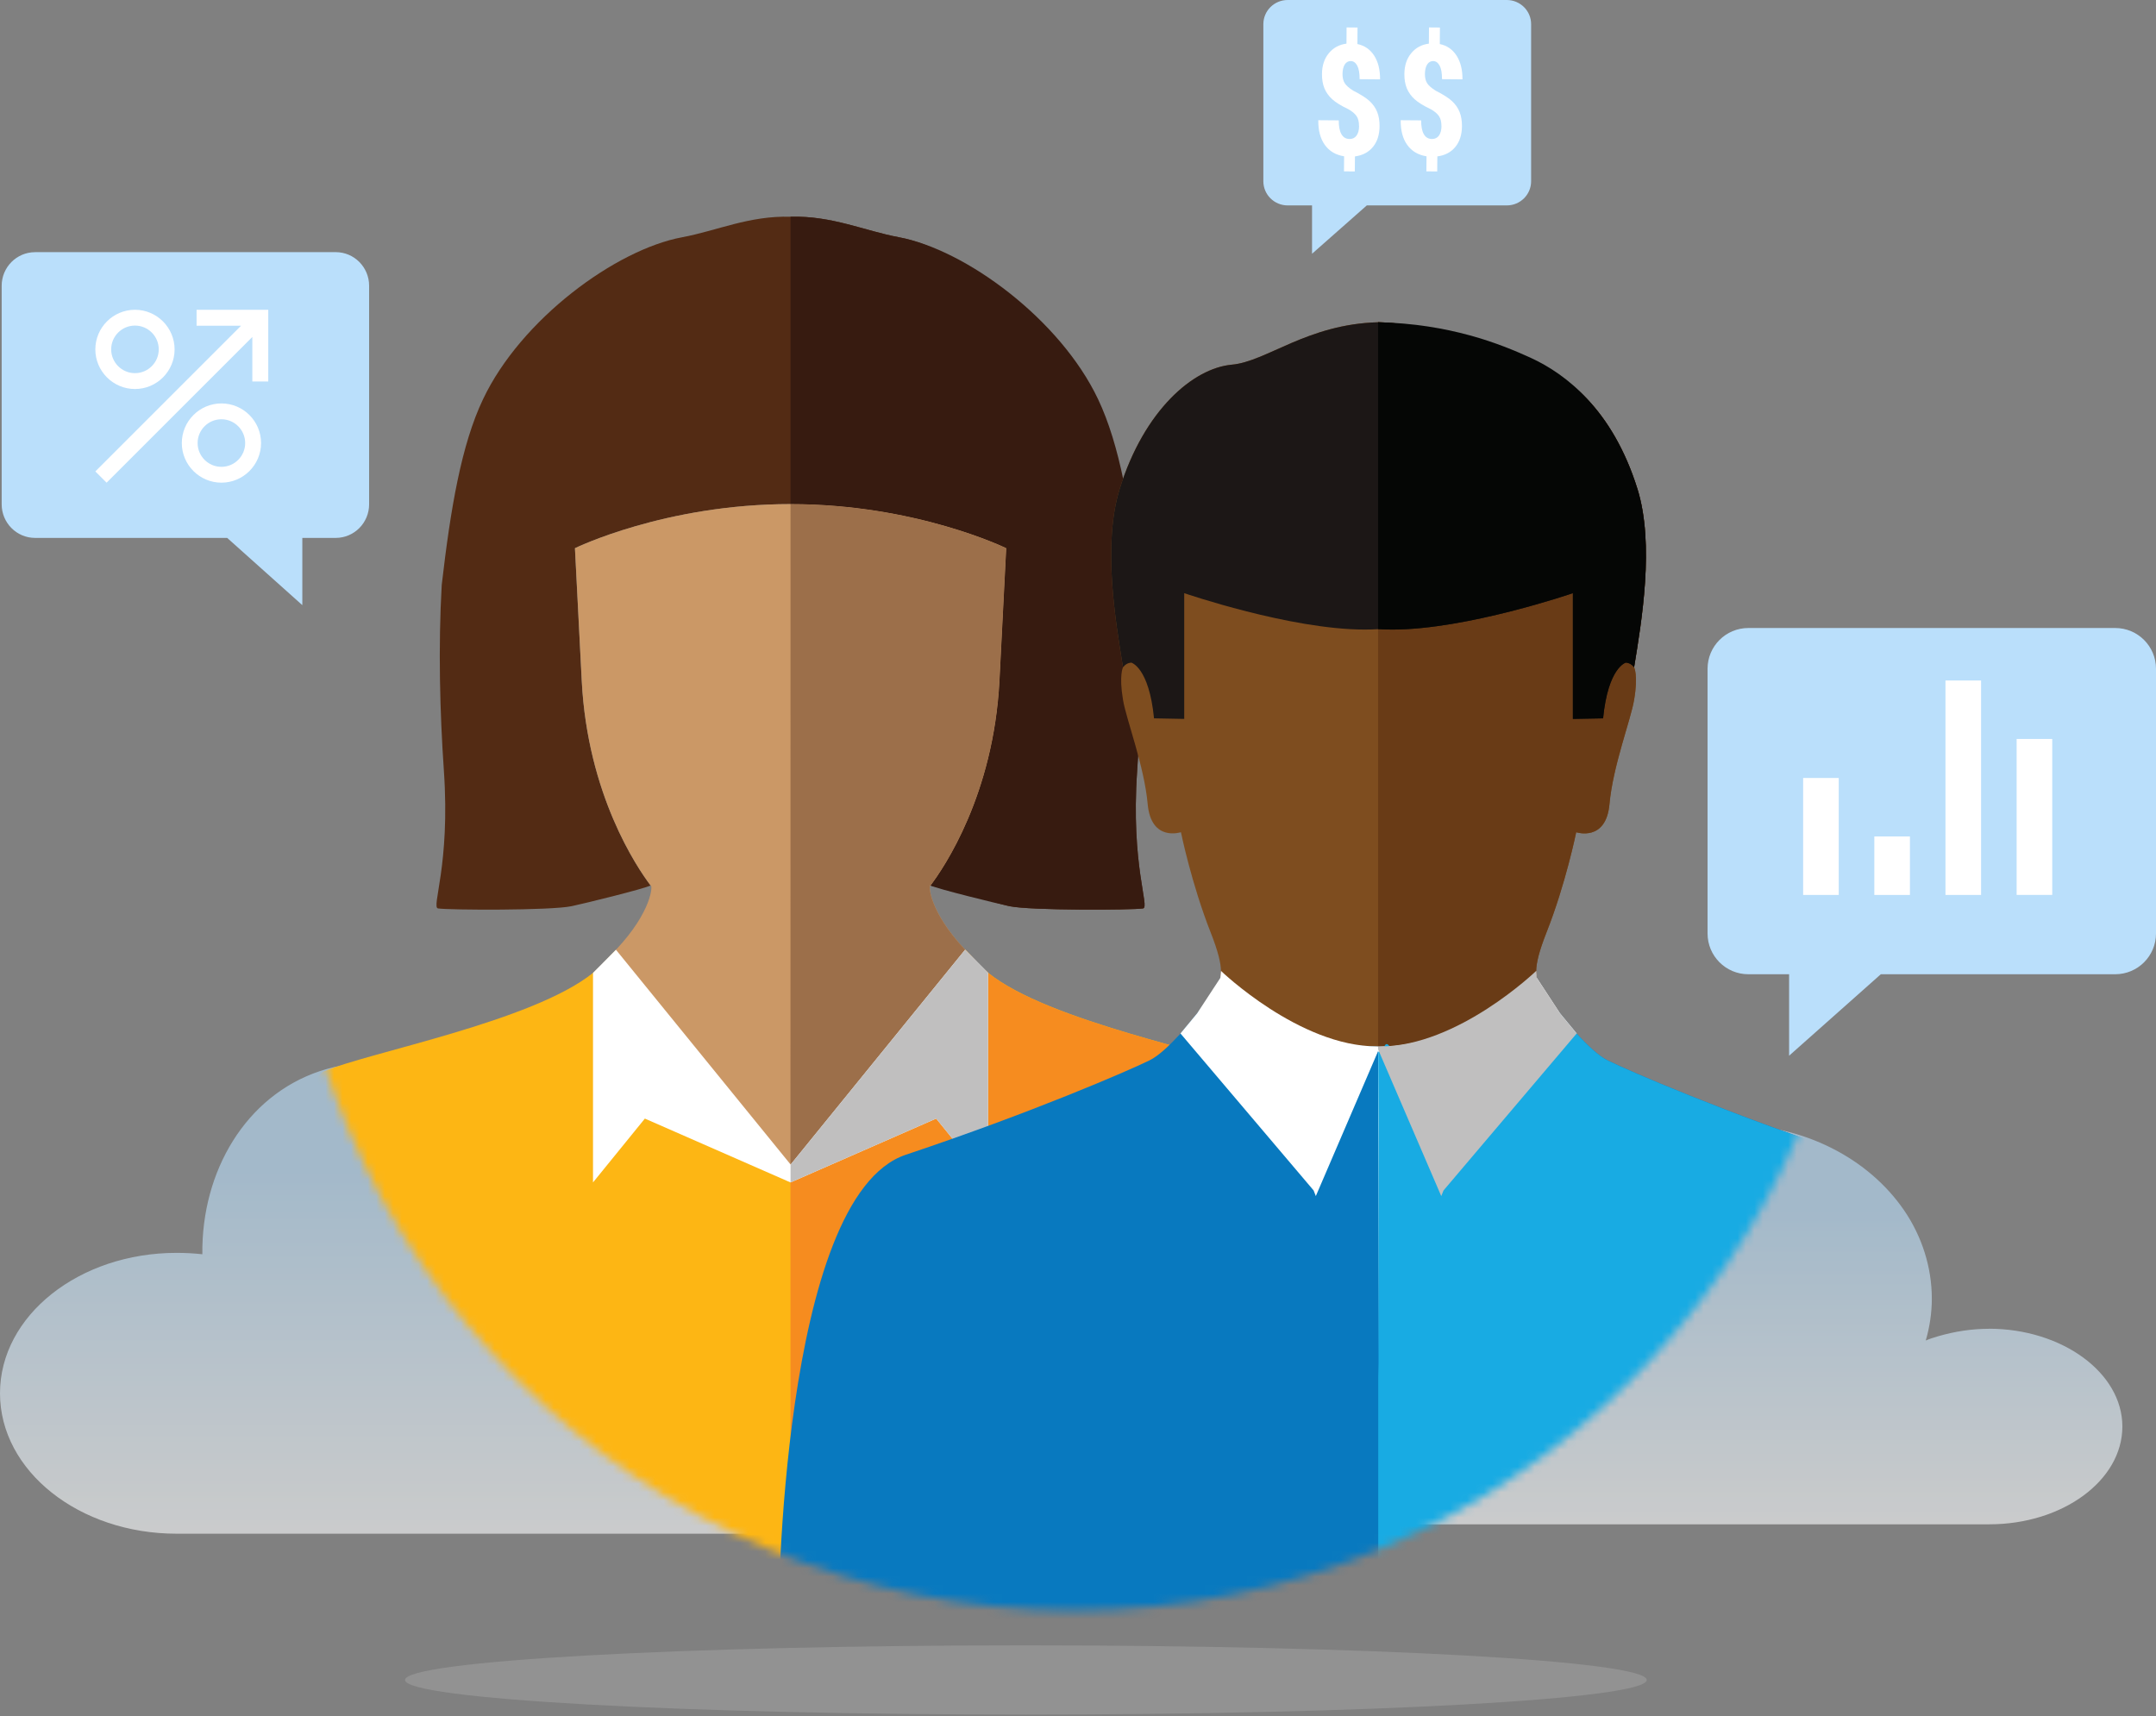<svg xmlns="http://www.w3.org/2000/svg" width="255" height="203" viewBox="0 0 255 203" fill="none"><rect x="0" y="0" width="255" height="203" fill="#808080" stroke="none"/><g opacity="0.6"><path d="M122.034 154.67C119.705 154.67 117.381 155.004 115.111 155.668C114.499 155.833 113.946 156.056 113.34 156.279C113.893 154.398 114.169 152.458 114.169 150.519C114.169 146.2 112.84 141.938 110.347 138.394C105.529 131.364 96.719 126.656 86.584 126.656C76.449 126.656 68.304 131.03 63.374 137.618C57.611 128.319 47.2 123.558 37.783 126.714C29.084 129.648 23.825 138.505 23.932 148.362C22.933 148.25 21.885 148.197 20.885 148.197C9.363 148.197 0 155.615 0 164.807C0 173.999 9.363 181.417 20.885 181.417H122.092C132.173 181.417 140.319 175.439 140.319 168.021C140.265 160.656 132.066 154.678 122.038 154.678L122.034 154.67Z" fill="url(#paint0_linear_3403_2415)"></path></g><g opacity="0.6"><path d="M235.227 157.179C233.219 157.179 231.216 157.487 229.258 158.053C228.745 158.209 228.228 158.36 227.768 158.565C228.232 156.974 228.486 155.275 228.486 153.631C228.486 149.877 227.304 146.226 225.194 143.146C221.028 137.079 213.413 133.017 204.67 133.017C195.927 133.017 188.879 136.771 184.61 142.477C179.672 134.457 170.617 130.347 162.542 133.071C155.031 135.59 150.507 143.248 150.556 151.781C149.682 151.678 148.808 151.625 147.933 151.625C138.004 151.625 129.93 158.048 129.93 165.965C129.93 173.883 138.004 180.306 147.933 180.306H235.28C243.974 180.306 251.022 175.113 251.022 168.738C251.022 162.363 243.872 157.17 235.231 157.17L235.227 157.179Z" fill="url(#paint1_linear_3403_2415)"></path></g><path style="mix-blend-mode:multiply" opacity="0.14" d="M194.769 198.717C194.769 196.457 161.893 194.621 121.336 194.621C80.778 194.621 47.902 196.453 47.902 198.717C47.902 200.982 80.778 202.814 121.336 202.814C161.893 202.814 194.769 200.982 194.769 198.717Z" fill="url(#paint2_radial_3403_2415)"></path><path d="M4.148 29.825H39.707C41.888 29.825 43.657 31.606 43.657 33.801V59.651C43.657 61.846 41.888 63.627 39.707 63.627H35.757V71.58L26.869 63.627H4.148C1.968 63.627 0.198 61.846 0.198 59.651V33.805C0.198 31.61 1.968 29.829 4.148 29.829V29.825Z" fill="#BADFFB"></path><path d="M250.173 74.285H206.783C204.12 74.285 201.961 76.443 201.961 79.104V110.421C201.961 113.082 204.12 115.24 206.783 115.24H211.605V124.878L222.454 115.24H250.178C252.841 115.24 255 113.082 255 110.421V79.104C255 76.443 252.841 74.285 250.178 74.285H250.173Z" fill="#BADFFB"></path><mask id="mask0_3403_2415" style="mask-type:luminance" maskUnits="userSpaceOnUse" x="33" y="4" width="188" height="187"><path d="M127.076 190.506C178.526 190.506 220.235 148.825 220.235 97.408C220.235 45.992 178.526 4.311 127.076 4.311C75.626 4.311 33.917 45.992 33.917 97.408C33.917 148.825 75.626 190.506 127.076 190.506Z" fill="white"></path></mask><g mask="url(#mask0_3403_2415)"><path d="M134.753 69.181C133.705 60.158 129.922 52.607 127.348 47.213C122.883 37.78 114.189 29.515 106.311 28.062C102.243 27.304 98.389 25.499 93.5 25.637C88.615 25.494 84.757 27.304 80.693 28.062C72.82 29.515 61.605 37.78 57.136 47.213C54.562 52.607 53.29 60.158 52.246 69.181C51.827 76.479 52.023 84.28 52.501 91.172V91.185C53.273 102.365 50.975 107.323 51.809 107.456C53.094 107.652 65.098 107.715 67.609 107.189C69.006 106.899 76.143 105.147 76.946 104.741C75.353 102.637 69.487 94.016 68.8 80.509L67.998 64.844C67.998 64.844 78.636 59.628 93.5 59.628C108.363 59.628 119.007 64.844 119.007 64.844L118.208 80.509C117.517 94.016 111.646 102.637 110.054 104.741C110.861 105.147 112.802 104.104 115.358 105.655C116.58 106.413 117.994 106.895 119.39 107.189C121.897 107.715 133.901 107.657 135.19 107.456C136.025 107.327 133.727 102.37 134.494 91.185V91.172C134.976 84.28 135.172 76.479 134.753 69.181Z" fill="#532B14"></path><path d="M148.631 126.701C143.439 124.485 124.007 120.839 116.875 115.075C116.535 114.785 116.214 114.495 115.942 114.223C115.282 113.533 114.689 112.904 114.158 112.342C110.803 120.308 99.058 137.752 93.496 137.765C87.937 137.752 76.214 120.308 72.856 112.342C72.325 112.904 71.731 113.533 71.071 114.223C70.799 114.495 70.478 114.785 70.143 115.075C63.006 120.839 43.57 124.485 38.383 126.701C32.967 129.046 26.602 184.394 26.602 184.394V192.138L92.96 191.991L162.383 192.731L160.421 184.394C160.421 184.394 154.055 129.046 148.64 126.701H148.631Z" fill="#FDB614"></path><path d="M110.061 104.742C111.654 102.638 117.52 94.016 118.215 80.509L119.014 64.844C119.014 64.844 108.375 59.628 93.507 59.628C78.639 59.628 68.005 64.844 68.005 64.844L68.808 80.509C69.495 94.016 75.365 102.638 76.953 104.742C77.225 104.599 77.145 107.795 72.854 112.342C76.217 120.309 87.94 137.752 93.494 137.765C99.061 137.752 110.802 120.309 114.156 112.342C109.869 107.8 109.785 104.599 110.061 104.742Z" fill="#CB9866"></path><path d="M93.492 137.765L93.501 185.901H160.413V184.394C160.413 184.394 154.047 129.046 148.632 126.701C143.44 124.485 124.008 120.839 116.876 115.075C116.537 114.785 116.215 114.495 115.943 114.223C115.283 113.533 114.69 112.904 114.159 112.342C110.804 120.308 99.059 137.752 93.497 137.765H93.492Z" fill="#F68C1F"></path><path d="M93.502 59.628C108.37 59.628 119.009 64.844 119.009 64.844L118.21 80.509C117.519 94.016 111.648 102.637 110.056 104.741C110.863 105.147 117.996 106.895 119.392 107.189C121.899 107.715 133.903 107.657 135.192 107.456C136.027 107.327 133.729 102.37 134.497 91.185V91.172C134.978 84.28 135.175 76.479 134.755 69.181C133.707 60.158 132.44 52.607 129.871 47.213C125.401 37.78 114.191 29.515 106.313 28.062C102.245 27.304 98.391 25.499 93.502 25.637V59.628Z" fill="#371B10"></path><path d="M93.501 59.628L93.492 137.765C99.059 137.752 110.8 120.309 114.155 112.342C109.868 107.8 109.783 104.599 110.06 104.742C111.652 102.638 117.518 94.016 118.214 80.509L119.012 64.844C119.012 64.844 108.373 59.628 93.506 59.628H93.501Z" fill="#9C6F4A"></path><path d="M114.148 112.342L93.512 137.752L72.85 112.342L70.138 115.075V139.865L76.271 132.313L93.494 139.865L93.503 139.731V139.865L110.726 132.313L116.86 139.865V115.075L114.148 112.342Z" fill="white"></path><path d="M114.146 112.342L93.502 137.765V139.865L110.725 132.313L116.859 139.865V115.075L114.146 112.342Z" fill="#C0BFBF"></path><path d="M234.04 191.576H92.058C92.058 191.576 92.272 141.545 107.153 136.584C122.03 131.613 133.472 126.647 135.943 125.435C137.049 124.9 138.378 123.607 139.627 122.256L141.63 119.827L141.666 119.791C142.38 118.819 142.951 117.999 143.201 117.571C143.593 116.893 144.128 116.501 144.347 115.681L145.132 116.822C145.132 116.822 149.066 120.036 154.5 122.109C156.253 122.756 158.113 123.29 160.076 123.576C160.437 123.611 160.789 123.683 161.146 123.723C161.717 123.759 162.293 123.79 162.864 123.79H163.221C163.791 123.79 164.367 123.754 164.938 123.723C165.295 123.683 165.652 123.611 166.008 123.576C173.592 122.506 180.136 117.504 180.921 116.893C180.961 116.858 180.997 116.822 180.997 116.822L181.742 115.681C181.96 116.501 182.496 116.893 182.888 117.571C183.138 117.999 183.713 118.819 184.427 119.791L184.463 119.827L186.466 122.256C187.715 123.611 189.08 124.904 190.15 125.435C192.622 126.652 204.063 131.618 218.94 136.584C233.853 141.545 234.035 191.576 234.035 191.576H234.04Z" fill="#0879BF"></path><path d="M193.66 57.823C190.756 48.51 184.979 43.562 180.42 43.138C176.299 42.782 171.494 38.342 163.099 38.119V38.11C163.099 38.11 163.068 38.119 163.05 38.119C163.028 38.119 163.014 38.11 162.992 38.11V38.119C154.597 38.342 149.793 42.782 145.675 43.138C141.116 43.562 135.335 48.51 132.431 57.823C130.379 64.416 131.945 73.541 132.824 78.93C132.824 78.93 132.329 79.853 132.824 82.782C133.185 85.038 135.335 90.574 135.741 95.117C136.152 99.624 139.676 98.438 139.676 98.438C139.676 98.438 140.916 104.541 143.204 110.332C144.078 112.556 144.395 113.925 144.409 114.843V114.919C144.409 115.217 144.377 115.449 144.333 115.672L145.118 116.341C145.118 116.341 152.01 122.323 160.079 123.558C160.441 123.62 160.797 123.669 161.163 123.696C161.73 123.745 162.296 123.772 162.872 123.772H163.237C163.817 123.772 164.379 123.745 164.942 123.696C165.303 123.669 165.669 123.62 166.025 123.558C174.095 122.323 180.987 116.341 180.987 116.341L181.772 115.672C181.727 115.449 181.696 115.217 181.696 114.919V114.843C181.71 113.92 182.026 112.552 182.901 110.332C185.193 104.541 186.429 98.438 186.429 98.438C186.429 98.438 189.953 99.624 190.364 95.117C190.769 90.579 192.92 85.038 193.276 82.782C193.781 79.849 193.276 78.93 193.276 78.93C194.155 73.541 195.721 64.416 193.669 57.823H193.66Z" fill="#7E4D1F"></path><path d="M184.481 119.818L184.45 119.769L181.769 115.672L181.693 114.919V114.843C181.693 114.843 172.433 123.777 163.235 123.777H162.869C153.675 123.777 144.41 114.843 144.41 114.843V114.919L144.334 115.672L141.653 119.769L141.626 119.818L139.619 122.243L155.366 140.81L155.629 141.479L162.998 124.329L163.101 161.352H170.47L170.738 160.683L186.484 122.248L184.481 119.822V119.818Z" fill="white"></path><path d="M162.992 38.114V123.777H163.229C163.809 123.777 164.371 123.75 164.933 123.701C165.294 123.674 165.66 123.625 166.017 123.563C174.086 122.328 180.978 116.345 180.978 116.345L181.763 115.677C181.719 115.454 181.687 115.222 181.687 114.923V114.847C181.701 113.925 182.017 112.556 182.892 110.336C185.185 104.545 186.42 98.443 186.42 98.443C186.42 98.443 189.944 99.628 190.355 95.121C190.761 90.583 192.911 85.042 193.268 82.787C193.772 79.853 193.268 78.935 193.268 78.935C194.146 73.546 195.712 64.42 193.66 57.827C190.756 48.515 184.979 43.566 180.42 43.143C176.281 42.782 171.459 38.306 162.992 38.119V38.114Z" fill="#693B16"></path><path d="M234.04 191.576H163.011V162.881L163.046 161.347V132.866L163.011 124.401C163.189 124.401 163.439 124.454 163.693 123.853C164.264 122.493 164.942 125.547 165.335 125.511C165.696 125.471 167.021 124.789 167.373 124.757C174.917 123.688 180.283 117.643 180.93 116.898C180.97 116.863 181.006 116.827 181.006 116.827L182.362 118.365C182.58 119.221 182.362 118.365 182.759 119.078C183.008 119.511 183.151 120.58 183.901 121.512L185.043 122.083C185.649 122.872 185.761 121.441 186.474 122.266C187.723 123.621 189.088 124.913 190.159 125.444C192.63 126.661 204.072 131.627 218.949 136.593C233.861 141.555 234.044 191.585 234.044 191.585L234.04 191.576Z" fill="#18ABE3"></path><path d="M193.66 57.823C190.756 48.51 184.979 43.562 180.42 43.138C176.299 42.782 171.494 38.342 163.099 38.119V38.11C163.099 38.11 163.068 38.119 163.05 38.119C163.028 38.119 163.014 38.11 162.992 38.11V38.119C154.597 38.342 149.793 42.782 145.675 43.138C141.116 43.562 135.335 48.51 132.431 57.823C130.379 64.416 131.945 73.541 132.824 78.93C133.074 78.601 133.395 78.413 133.796 78.378C133.796 78.378 135.897 78.913 136.491 84.971L140.064 85.038V70.162C140.064 70.162 152.585 74.468 161.395 74.468C161.939 74.468 162.484 74.455 163.05 74.419C163.608 74.455 164.161 74.468 164.705 74.468C173.506 74.468 186.032 70.162 186.032 70.162V85.038L189.605 84.971C190.203 78.913 192.3 78.378 192.3 78.378C192.705 78.413 193.018 78.601 193.272 78.93C194.151 73.541 195.716 64.416 193.665 57.823H193.66Z" fill="#1C1716"></path><path d="M162.992 38.114V74.419C163.572 74.455 164.139 74.468 164.705 74.468C173.506 74.468 186.032 70.162 186.032 70.162V85.038L189.605 84.971C190.203 78.913 192.3 78.378 192.3 78.378C192.705 78.413 193.018 78.601 193.272 78.931C194.151 73.541 195.717 64.416 193.665 57.823C190.761 48.51 185.234 44.248 181.067 42.336C177.409 40.66 171.463 38.302 162.997 38.114H162.992Z" fill="#050605"></path><path d="M162.992 123.777V124.124L170.464 141.483L170.732 140.815L186.478 122.248L184.475 119.823L184.444 119.774L181.763 115.677L181.687 114.923V114.848C181.687 114.848 172.427 123.781 163.229 123.781H162.992V123.777Z" fill="#C0BFBF"></path></g><path d="M15.963 46.016C18.549 46.016 20.65 43.91 20.65 41.329C20.65 38.748 18.544 36.642 15.963 36.642C13.382 36.642 11.276 38.748 11.276 41.329C11.276 43.91 13.382 46.016 15.963 46.016ZM15.963 38.512C17.514 38.512 18.776 39.774 18.776 41.325C18.776 42.876 17.514 44.138 15.963 44.138C14.412 44.138 13.15 42.876 13.15 41.325C13.15 39.774 14.412 38.512 15.963 38.512Z" fill="white"></path><path d="M30.877 52.407C30.877 49.821 28.771 47.72 26.19 47.72C23.608 47.72 21.503 49.825 21.503 52.407C21.503 54.988 23.608 57.093 26.19 57.093C28.771 57.093 30.877 54.988 30.877 52.407ZM23.373 52.407C23.373 50.855 24.634 49.594 26.186 49.594C27.737 49.594 28.998 50.855 28.998 52.407C28.998 53.958 27.737 55.22 26.186 55.22C24.634 55.22 23.373 53.958 23.373 52.407Z" fill="white"></path><path d="M23.25 38.529H28.511L11.276 55.764L12.606 57.094L29.845 39.859V45.125H31.728V36.642H23.25V38.529Z" fill="white"></path><path d="M217.476 92.023H213.265V105.86H217.476V92.023Z" fill="white"></path><path d="M225.896 98.942H221.685V105.861H225.896V98.942Z" fill="white"></path><path d="M234.311 80.495H230.1V105.86H234.311V80.495Z" fill="white"></path><path d="M242.727 87.409H238.516V105.856H242.727V87.409Z" fill="white"></path><path d="M178.213 0H152.301C150.711 0 149.422 1.279 149.422 2.859V21.439C149.422 23.019 150.711 24.298 152.301 24.298H155.181V30.016L161.659 24.298H178.213C179.804 24.298 181.093 23.019 181.093 21.439V2.859C181.093 1.279 179.804 0 178.213 0Z" fill="#BADFFB"></path><path d="M160.739 14.922C160.742 14.425 160.648 14.034 160.456 13.746C160.263 13.458 159.947 13.186 159.505 12.933C158.634 12.519 157.993 12.124 157.579 11.749C157.164 11.374 156.854 10.944 156.651 10.463C156.451 9.981 156.349 9.409 156.357 8.746C156.364 7.756 156.632 6.939 157.164 6.296C157.692 5.652 158.389 5.273 159.253 5.163L159.268 3.245L160.561 3.257L160.546 5.21C161.402 5.392 162.062 5.85 162.534 6.588C163.005 7.326 163.235 8.261 163.227 9.385L160.806 9.366C160.81 8.648 160.716 8.115 160.524 7.76C160.331 7.404 160.075 7.227 159.762 7.223C159.46 7.223 159.223 7.357 159.049 7.629C158.876 7.902 158.789 8.284 158.785 8.774C158.785 9.196 158.868 9.551 159.042 9.831C159.215 10.112 159.551 10.408 160.045 10.719C160.954 11.181 161.61 11.599 162.006 11.974C162.405 12.349 162.699 12.775 162.888 13.249C163.077 13.722 163.171 14.283 163.167 14.926C163.16 15.936 162.899 16.753 162.383 17.381C161.866 18.008 161.157 18.383 160.256 18.501L160.241 20.281L158.959 20.269L158.974 18.489C157.99 18.332 157.232 17.886 156.7 17.148C156.168 16.414 155.908 15.435 155.919 14.22L158.34 14.239C158.336 14.942 158.438 15.486 158.653 15.865C158.868 16.248 159.192 16.437 159.622 16.441C159.969 16.441 160.245 16.311 160.441 16.043C160.637 15.774 160.742 15.4 160.746 14.922H160.739Z" fill="white"></path><path d="M170.485 14.922C170.488 14.425 170.394 14.034 170.202 13.746C170.01 13.458 169.693 13.186 169.252 12.933C168.38 12.519 167.739 12.124 167.325 11.749C166.91 11.374 166.601 10.944 166.397 10.463C166.197 9.981 166.095 9.409 166.103 8.746C166.11 7.756 166.378 6.939 166.91 6.296C167.438 5.652 168.135 5.273 168.999 5.163L169.014 3.245L170.307 3.257L170.292 5.21C171.148 5.392 171.808 5.85 172.28 6.588C172.751 7.326 172.981 8.261 172.974 9.385L170.553 9.366C170.556 8.648 170.462 8.115 170.27 7.76C170.077 7.404 169.821 7.227 169.508 7.223C169.206 7.223 168.969 7.357 168.795 7.629C168.622 7.902 168.535 8.284 168.531 8.774C168.531 9.196 168.614 9.551 168.788 9.831C168.961 10.112 169.297 10.408 169.791 10.719C170.7 11.181 171.356 11.599 171.752 11.974C172.151 12.349 172.446 12.775 172.634 13.249C172.823 13.722 172.917 14.283 172.913 14.926C172.906 15.936 172.645 16.753 172.129 17.381C171.612 18.008 170.903 18.383 170.002 18.501L169.987 20.281L168.705 20.269L168.72 18.489C167.736 18.332 166.978 17.886 166.446 17.148C165.914 16.414 165.654 15.435 165.665 14.22L168.086 14.239C168.083 14.942 168.184 15.486 168.399 15.865C168.614 16.248 168.939 16.437 169.368 16.441C169.715 16.441 169.991 16.311 170.187 16.043C170.383 15.774 170.488 15.4 170.492 14.922H170.485Z" fill="white"></path><defs><linearGradient id="paint0_linear_3403_2415" x1="70.155" y1="183.432" x2="70.155" y2="137.792" gradientUnits="userSpaceOnUse"><stop stop-color="white"></stop><stop offset="1" stop-color="#BADFFB"></stop></linearGradient><linearGradient id="paint1_linear_3403_2415" x1="190.471" y1="181.996" x2="190.471" y2="142.606" gradientUnits="userSpaceOnUse"><stop stop-color="white"></stop><stop offset="1" stop-color="#BADFFB"></stop></linearGradient><radialGradient id="paint2_radial_3403_2415" cx="0" cy="0" r="1" gradientUnits="userSpaceOnUse" gradientTransform="translate(123.305 63.452) scale(73.68 4.331)"><stop stop-color="#394B5F"></stop><stop offset="0.15" stop-color="#506072"></stop><stop offset="0.47" stop-color="#8D97A2"></stop><stop offset="0.92" stop-color="#EDEFF0"></stop><stop offset="1" stop-color="white"></stop></radialGradient></defs></svg>